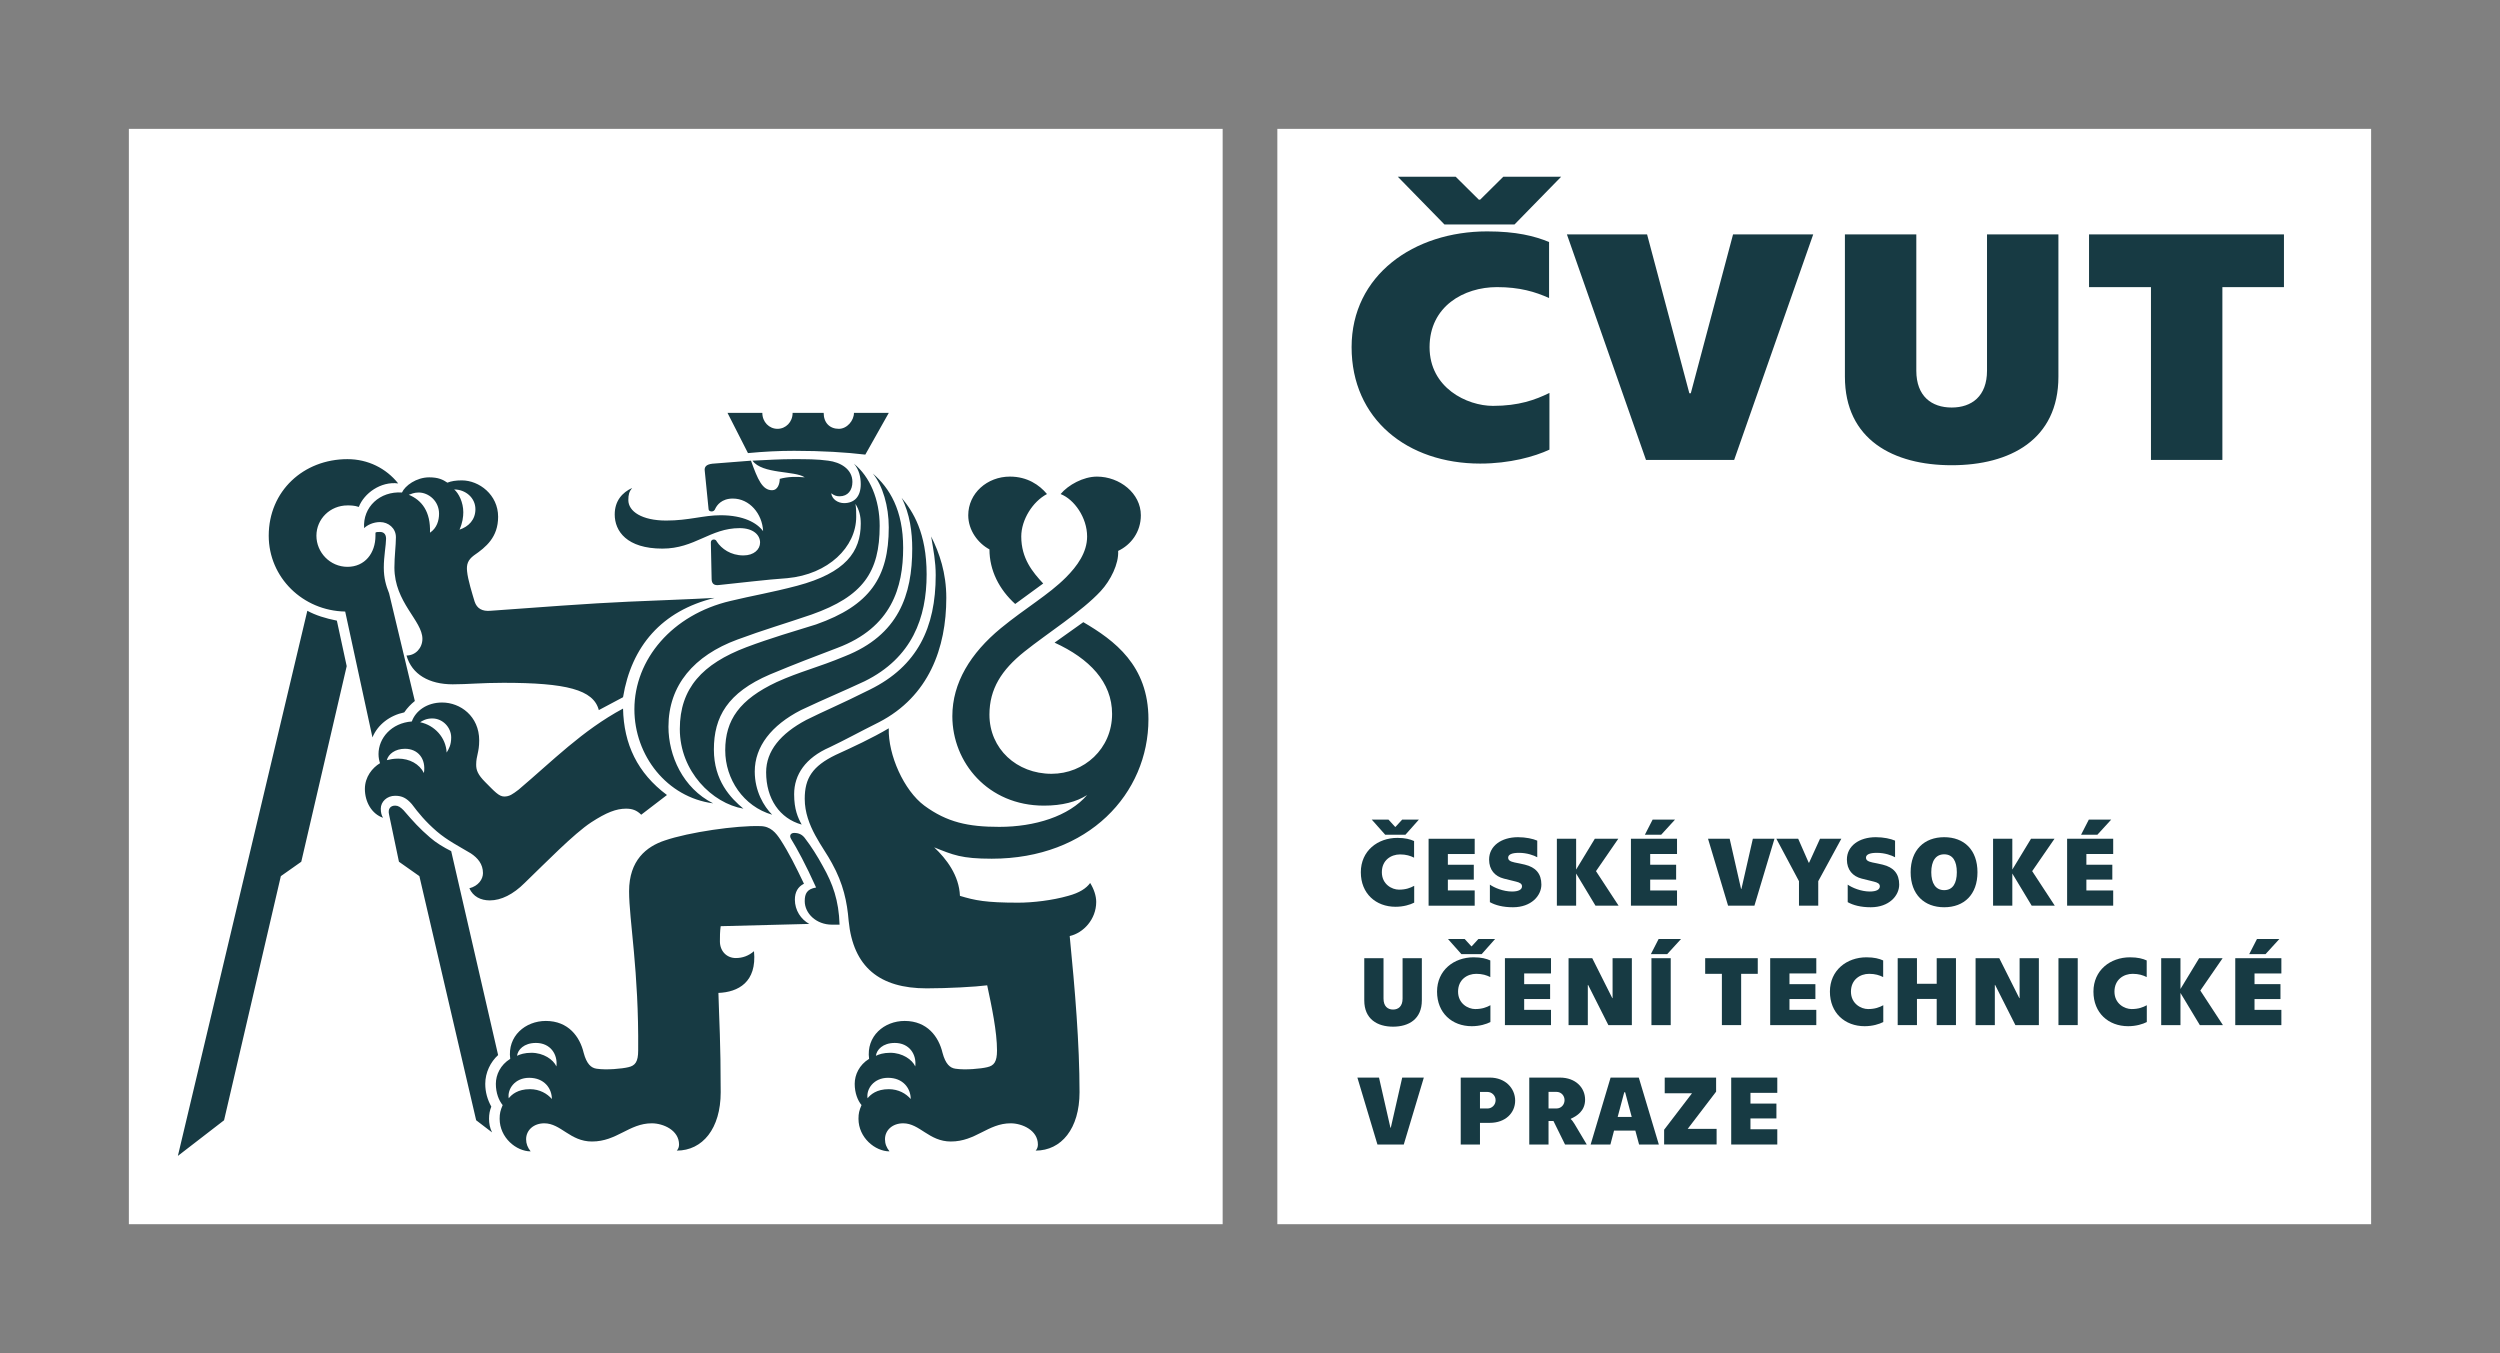 <?xml version="1.0" encoding="UTF-8"?>
<svg xmlns="http://www.w3.org/2000/svg" width="194" height="105" viewBox="0 0 194 105" fill="none">
  <rect x="0" y="0" width="194" height="105" fill="#808080" stroke="none"/>
  <g clip-path="url(#clip0_830_349)">
    <path d="M183.999 10.001H99.122V95H183.999V10.001Z" fill="white"></path>
    <path d="M166.915 22.281V35.691H172.457V22.281H177.235V18.188H162.109V22.281H166.915ZM148.706 18.188H143.165V29.23C143.165 34.12 146.926 36.102 151.45 36.102C155.973 36.102 159.733 34.12 159.733 29.23V18.188H154.192V28.766C154.192 30.748 153.004 31.624 151.45 31.624C149.894 31.624 148.706 30.749 148.706 28.766V18.188ZM127.728 35.69H134.571L140.706 18.188H134.485L131.206 30.517H131.093L127.813 18.188H121.592L127.728 35.69ZM104.884 26.939C104.884 32.525 109.209 35.974 114.864 35.974C117.154 35.974 119.076 35.433 120.236 34.893V30.491C119.133 31.032 117.86 31.496 115.854 31.496C113.846 31.496 110.934 30.105 110.934 26.939C110.934 23.773 113.592 22.28 116.165 22.28C117.918 22.28 119.133 22.641 120.208 23.129V18.779C119.076 18.316 117.664 17.956 115.401 17.956C109.719 17.956 104.884 21.354 104.884 26.939Z" fill="#173A43"></path>
    <path d="M108.469 13.713L112.088 17.417H117.528L121.147 13.713H116.657L114.861 15.493H114.755L112.959 13.713H108.469Z" fill="#173A43"></path>
    <path d="M94.878 10H10V95H94.878V10Z" fill="white"></path>
    <path d="M23.849 47.396C24.495 47.75 25.259 47.985 26.141 48.162L26.904 51.692L23.379 66.871L21.793 67.989L17.387 86.933L13.803 89.698L23.849 47.396ZM26.787 47.456C23.497 47.396 20.853 44.808 20.853 41.572C20.853 38.102 23.555 35.63 26.963 35.63C28.549 35.63 29.959 36.336 30.899 37.513C29.547 37.337 28.255 38.278 27.844 39.337C27.492 39.22 27.198 39.22 26.963 39.22C25.612 39.22 24.554 40.279 24.554 41.573C24.554 42.867 25.612 43.986 26.963 43.986C28.314 43.986 29.136 42.926 29.136 41.573C29.136 41.514 29.136 41.397 29.136 41.338C29.195 41.279 29.312 41.279 29.489 41.279C29.724 41.279 29.959 41.397 29.959 41.808C29.959 42.279 29.783 43.161 29.783 44.044C29.783 44.867 29.959 45.456 30.194 46.044L32.191 54.398C31.898 54.634 31.604 54.928 31.369 55.281C30.253 55.517 29.313 56.222 28.902 57.222L26.787 47.456ZM39.065 52.986C37.362 52.986 36.304 53.103 35.129 53.103C33.308 53.103 31.957 52.338 31.545 50.868C32.25 50.868 32.779 50.279 32.779 49.574C32.779 48.162 30.606 46.749 30.606 44.043C30.606 43.16 30.723 42.337 30.723 41.69C30.723 40.984 30.136 40.513 29.489 40.513C28.961 40.513 28.491 40.749 28.256 40.984C28.138 39.337 29.489 38.102 31.193 38.219C31.429 37.69 32.309 37.042 33.308 37.042C34.013 37.042 34.366 37.218 34.718 37.454C35.012 37.337 35.364 37.277 35.834 37.277C37.185 37.277 38.654 38.396 38.654 40.101C38.654 41.69 37.714 42.455 36.774 43.102C36.304 43.454 36.187 43.808 36.246 44.337C36.305 44.985 36.657 46.103 36.833 46.691C37.01 47.22 37.421 47.456 38.068 47.396C41.298 47.161 45.939 46.809 48.759 46.691C51.403 46.574 53.283 46.515 55.458 46.397C51.345 47.396 48.995 50.162 48.348 54.104L46.468 55.104C46.057 53.516 43.941 52.986 39.065 52.986ZM36.422 68.93C37.127 68.753 37.479 68.224 37.479 67.753C37.479 67.047 37.068 66.576 36.539 66.223C35.658 65.694 34.718 65.223 33.896 64.517C33.014 63.752 32.486 63.105 31.957 62.399C31.546 61.928 31.194 61.752 30.665 61.752C30.019 61.752 29.549 62.222 29.549 62.752C29.549 63.046 29.607 63.282 29.725 63.459C28.844 63.164 28.315 62.222 28.315 61.222C28.315 60.281 28.902 59.575 29.49 59.222C29.431 59.046 29.373 58.81 29.373 58.516C29.373 57.28 30.371 56.104 31.957 55.986C32.251 55.162 33.132 54.515 34.307 54.515C35.718 54.515 37.186 55.574 37.186 57.456C37.186 58.398 36.951 58.634 36.951 59.34C36.951 59.752 37.069 60.104 37.656 60.693C38.361 61.399 38.713 61.81 39.125 61.81C39.537 61.81 39.771 61.634 40.241 61.28C42.884 59.045 45.176 56.692 48.348 54.985C48.407 57.75 49.465 59.987 51.756 61.693L49.758 63.223C49.407 62.87 49.053 62.752 48.583 62.752C47.82 62.752 47.057 63.046 45.881 63.811C44.53 64.695 42.298 66.989 40.712 68.518C39.83 69.401 38.89 69.871 38.009 69.871C37.303 69.871 36.715 69.577 36.422 68.93ZM31.428 58.105C30.664 58.105 30.136 58.517 30.018 58.987C30.254 58.928 30.547 58.869 30.899 58.869C31.781 58.869 32.544 59.282 32.896 59.987C33.073 58.869 32.427 58.105 31.428 58.105ZM36.95 86.932L32.544 67.988L30.958 66.87L30.194 63.223C30.077 62.752 30.312 62.516 30.664 62.516C30.899 62.516 31.076 62.634 31.311 62.87C32.074 63.752 32.544 64.281 33.367 64.987C33.837 65.4 34.425 65.752 35.012 66.047L38.654 81.873C38.067 82.402 37.656 83.226 37.656 84.108C37.656 84.756 37.832 85.344 38.126 85.874C38.008 86.167 37.949 86.461 37.949 86.815C37.949 87.168 38.008 87.521 38.184 87.874L36.95 86.932ZM34.071 39.866C34.071 38.866 33.249 38.218 32.486 38.218C32.133 38.218 31.898 38.336 31.722 38.395C32.721 38.807 33.426 39.689 33.367 41.337C33.895 40.984 34.071 40.396 34.071 39.866ZM35.012 57.222C35.012 56.457 34.365 55.751 33.543 55.751C33.073 55.751 32.78 55.928 32.604 56.045C33.72 56.28 34.601 57.222 34.66 58.398C34.836 58.105 35.012 57.81 35.012 57.222ZM36.892 39.514C36.892 38.631 36.128 37.983 35.247 37.983C35.599 38.278 35.952 38.983 35.952 39.749C35.952 40.101 35.893 40.572 35.658 41.102C36.363 40.867 36.892 40.336 36.892 39.514ZM38.772 86.815C38.772 86.402 38.831 86.167 39.007 85.755C38.712 85.403 38.478 84.814 38.478 84.108C38.478 83.402 38.831 82.637 39.594 82.167C39.359 80.402 40.769 79.225 42.356 79.225C44.117 79.225 44.999 80.462 45.292 81.696C45.527 82.579 45.88 82.873 46.292 82.932C47.056 83.05 48.289 82.932 48.759 82.815C49.288 82.697 49.522 82.402 49.522 81.52C49.581 75.343 48.817 71.401 48.817 69.165C48.817 66.753 50.168 65.694 51.578 65.224C53.459 64.576 57.16 64.047 58.981 64.106C59.803 64.106 60.215 64.636 60.566 65.165C61.212 66.165 61.741 67.225 62.387 68.577C61.918 68.812 61.682 69.224 61.682 69.813C61.682 70.637 62.152 71.343 62.799 71.696L55.925 71.872C55.865 72.285 55.865 72.696 55.865 73.049C55.865 73.813 56.395 74.344 57.1 74.344C57.629 74.344 58.099 74.167 58.51 73.813C58.745 76.225 57.276 76.991 55.749 77.05C55.808 79.227 55.926 80.815 55.926 84.757C55.926 87.581 54.516 89.287 52.518 89.287C52.636 89.17 52.694 88.993 52.694 88.816C52.694 87.699 51.46 87.169 50.579 87.169C48.816 87.169 47.876 88.581 45.937 88.581C44.234 88.581 43.529 87.169 42.236 87.169C41.414 87.169 40.826 87.699 40.826 88.406C40.826 88.758 40.944 89.052 41.179 89.347C40.064 89.345 38.772 88.286 38.772 86.815ZM41.062 83.638C39.947 83.638 39.359 84.52 39.477 85.226C39.712 84.932 40.182 84.52 41.122 84.52C41.886 84.52 42.472 84.873 42.825 85.284C42.825 84.462 42.237 83.638 41.062 83.638ZM41.591 80.932C40.652 80.932 40.182 81.461 40.122 81.931C40.356 81.814 40.71 81.696 41.238 81.696C42.178 81.696 42.941 82.225 43.177 82.755C43.295 81.814 42.707 80.932 41.591 80.932ZM49.229 55.045C49.229 51.162 52.167 47.691 56.69 46.632C58.394 46.22 59.862 45.984 61.86 45.455C65.62 44.455 66.795 42.808 66.795 40.631C66.795 40.042 66.677 39.572 66.383 39.101C66.442 39.454 66.442 39.749 66.442 40.101C66.442 42.454 64.268 44.572 61.096 44.866C59.392 44.984 57.571 45.219 55.809 45.396C55.397 45.455 55.222 45.278 55.222 44.925L55.162 42.101C55.162 41.983 55.222 41.866 55.397 41.866C55.515 41.866 55.574 41.925 55.633 42.042C55.986 42.572 56.691 43.101 57.689 43.101C58.512 43.101 58.982 42.63 58.982 42.101C58.982 41.513 58.453 40.983 57.396 40.983C55.104 40.983 53.929 42.572 51.403 42.572C48.642 42.572 47.702 41.218 47.702 39.924C47.702 38.865 48.289 38.218 49.053 37.865C48.818 38.159 48.759 38.395 48.759 38.806C48.759 39.689 49.818 40.395 51.697 40.395C53.459 40.395 54.576 39.983 55.927 39.983C57.688 39.983 58.747 40.571 59.217 41.219C59.157 39.865 58.159 38.688 56.867 38.688C55.985 38.688 55.632 39.218 55.515 39.454C55.456 39.63 55.339 39.689 55.222 39.689C55.104 39.689 54.986 39.63 54.986 39.513L54.692 36.571C54.634 36.218 54.81 36.041 55.28 35.983L58.276 35.748C58.805 37.218 59.157 38.042 59.921 38.042C60.332 38.042 60.508 37.571 60.508 37.16C61.154 36.983 61.801 36.983 62.446 37.041C61.683 36.513 59.156 36.806 58.393 35.748C59.626 35.688 60.566 35.63 61.566 35.63C62.564 35.63 63.445 35.63 64.268 35.748C65.207 35.865 66.147 36.395 66.147 37.395C66.147 38.042 65.796 38.513 65.149 38.513C64.914 38.513 64.738 38.454 64.503 38.278C64.562 38.748 65.031 39.042 65.501 39.042C66.266 39.042 66.794 38.571 66.794 37.571C66.794 37.041 66.676 36.454 66.266 35.983C67.499 36.983 68.263 38.748 68.263 40.807C68.263 44.395 66.971 46.279 62.976 47.69C60.919 48.396 59.274 48.867 57.218 49.632C53.87 50.867 51.872 53.162 51.872 56.397C51.872 58.634 52.988 61.163 55.338 62.34C51.755 61.87 49.229 58.634 49.229 55.045ZM52.754 56.574C52.754 53.398 54.517 51.515 57.924 50.221C59.804 49.515 61.625 48.985 63.329 48.456C67.5 46.985 68.968 44.808 68.968 40.925C68.968 39.278 68.499 37.689 67.734 36.748C69.026 37.866 70.085 39.572 70.085 42.514C70.085 45.573 69.203 48.692 64.973 50.28C62.977 51.045 61.86 51.457 59.746 52.339C56.455 53.751 55.397 55.634 55.397 58.163C55.397 60.575 56.69 61.928 57.688 62.752C55.28 62.341 52.754 59.869 52.754 56.574ZM56.278 58.222C56.278 55.868 57.394 54.28 60.273 52.927C62.095 52.103 63.446 51.809 65.561 50.926C69.732 49.279 70.789 46.161 70.789 42.573C70.789 41.337 70.613 39.866 69.966 38.631C70.848 39.69 71.906 41.337 71.906 44.573C71.906 47.927 70.789 51.045 67.088 52.868C65.326 53.692 64.151 54.163 62.153 55.104C59.862 56.281 58.569 57.928 58.569 59.87C58.569 61.4 59.275 62.576 59.921 63.223C57.688 62.576 56.278 60.458 56.278 58.222ZM61.625 34.983C60.45 34.983 59.275 35.043 58.042 35.16L56.455 32.041H59.157C59.157 32.747 59.688 33.277 60.333 33.277C60.979 33.277 61.507 32.748 61.507 32.041H63.917C63.917 32.806 64.387 33.277 65.092 33.277C65.737 33.277 66.267 32.63 66.267 32.041H68.969L67.148 35.278C65.679 35.101 63.798 34.983 61.625 34.983ZM59.452 59.928C59.452 58.281 60.567 56.928 62.565 55.868C63.974 55.162 65.149 54.692 67.499 53.515C71.201 51.691 72.611 48.691 72.611 44.632C72.611 43.572 72.434 42.69 72.257 41.631C72.904 42.925 73.433 44.455 73.433 46.397C73.433 50.279 72.081 54.044 68.205 56.045C66.559 56.869 65.62 57.398 64.386 57.986C62.506 58.81 61.625 60.104 61.625 61.634C61.625 62.811 61.918 63.458 62.212 63.987C60.508 63.517 59.452 61.987 59.452 59.928ZM62.447 69.93C62.447 69.342 62.623 68.989 63.329 68.87C62.506 67.047 61.86 65.871 61.39 65.105C61.213 64.811 61.39 64.635 61.625 64.635C61.978 64.635 62.272 64.753 62.507 65.105C62.918 65.635 63.447 66.458 63.857 67.224C64.622 68.577 65.092 69.871 65.15 71.754H64.563C63.329 71.754 62.447 70.871 62.447 69.93ZM66.618 86.815C66.618 86.402 66.677 86.167 66.854 85.755C66.56 85.403 66.325 84.814 66.325 84.108C66.325 83.402 66.677 82.637 67.441 82.167C67.206 80.402 68.616 79.225 70.201 79.225C71.964 79.225 72.846 80.462 73.139 81.696C73.375 82.579 73.726 82.873 74.138 82.932C74.901 83.05 76.135 82.932 76.606 82.815C77.134 82.697 77.368 82.402 77.368 81.52C77.368 80.049 76.957 78.109 76.606 76.461C75.724 76.578 73.55 76.696 71.906 76.696C68.263 76.696 66.206 75.049 65.855 71.46C65.737 69.989 65.443 68.577 64.562 66.989C63.916 65.753 62.447 64.106 62.447 61.988C62.447 60.4 63.035 59.458 64.856 58.577C66.147 57.988 67.676 57.282 68.968 56.517C68.909 58.577 70.143 61.341 71.729 62.517C73.491 63.812 75.135 64.165 77.545 64.165C80.305 64.165 82.95 63.342 84.36 61.694C83.537 62.224 82.421 62.517 81.011 62.517C76.664 62.517 73.902 59.164 73.902 55.576C73.902 52.987 75.312 50.692 77.662 48.751C79.6 47.163 81.364 46.163 82.715 44.809C83.596 43.927 84.36 42.868 84.36 41.633C84.36 40.162 83.361 38.75 82.303 38.339C82.89 37.633 84.065 36.985 85.123 36.985C86.885 36.985 88.53 38.279 88.53 39.986C88.53 41.279 87.767 42.279 86.768 42.75C86.827 43.751 86.18 45.044 85.417 45.868C83.948 47.456 81.245 49.163 79.484 50.575C77.721 51.987 76.78 53.458 76.78 55.458C76.78 58.106 78.895 60.047 81.598 60.047C84.125 60.047 86.298 58.106 86.298 55.399C86.298 52.928 84.536 51.104 81.834 49.869L84.066 48.28C86.475 49.692 89.119 51.633 89.119 55.811C89.119 61.577 84.478 66.636 76.958 66.636C74.608 66.636 73.961 66.343 72.493 65.754C73.433 66.636 74.431 67.931 74.491 69.519C75.666 69.872 76.488 70.048 79.014 70.048C80.13 70.048 81.658 69.872 82.891 69.519C83.773 69.283 84.301 68.931 84.596 68.519C84.889 68.989 85.066 69.519 85.066 69.989C85.066 71.343 84.066 72.401 83.009 72.637C83.421 76.814 83.772 80.992 83.772 84.757C83.772 87.58 82.362 89.287 80.366 89.287C80.483 89.17 80.541 88.993 80.541 88.816C80.541 87.698 79.308 87.169 78.427 87.169C76.665 87.169 75.725 88.581 73.786 88.581C72.082 88.581 71.377 87.169 70.085 87.169C69.262 87.169 68.675 87.698 68.675 88.405C68.675 88.757 68.791 89.051 69.027 89.346C67.911 89.345 66.618 88.286 66.618 86.815ZM68.909 83.638C67.793 83.638 67.206 84.52 67.323 85.226C67.558 84.932 68.029 84.52 68.968 84.52C69.732 84.52 70.32 84.873 70.672 85.284C70.672 84.462 70.085 83.638 68.909 83.638ZM69.438 80.932C68.499 80.932 68.029 81.461 67.97 81.931C68.205 81.814 68.557 81.696 69.086 81.696C70.026 81.696 70.79 82.225 71.024 82.755C71.141 81.814 70.555 80.932 69.438 80.932ZM76.782 42.632C75.901 42.161 75.136 41.161 75.136 39.984C75.136 38.278 76.606 36.984 78.368 36.984C79.719 36.984 80.659 37.632 81.246 38.337C80.131 38.925 79.25 40.337 79.25 41.632C79.25 43.338 80.131 44.397 80.953 45.279L78.779 46.868C77.546 45.749 76.782 44.278 76.782 42.632Z" fill="#173A43"></path>
    <path d="M105.6 67.685C105.6 66.028 106.905 65.02 108.436 65.02C109.047 65.02 109.429 65.127 109.733 65.264V66.555C109.444 66.41 109.115 66.303 108.643 66.303C107.949 66.303 107.232 66.745 107.232 67.685C107.232 68.624 108.018 69.037 108.559 69.037C109.101 69.037 109.444 68.9 109.742 68.739V70.045C109.43 70.206 108.91 70.366 108.293 70.366C106.767 70.365 105.6 69.342 105.6 67.685ZM106.446 63.599H107.744L108.261 64.164H108.292L108.811 63.599H110.107L109.062 64.775H107.491L106.446 63.599Z" fill="#173A43"></path>
    <path d="M110.859 65.088H114.436V66.272H112.354V67.105H114.366V68.258H112.354V69.098H114.436V70.282H110.859V65.088Z" fill="#173A43"></path>
    <path d="M115.615 70.007V68.647C115.951 68.884 116.645 69.182 117.331 69.182C117.834 69.182 118.108 69.037 118.108 68.776C118.108 68.571 117.919 68.479 117.636 68.411C117.3 68.326 117.094 68.281 116.706 68.181C116.004 68.006 115.554 67.501 115.554 66.7C115.554 65.645 116.507 64.966 117.796 64.966C118.406 64.966 118.955 65.088 119.291 65.233V66.523C119.031 66.378 118.505 66.18 117.872 66.18C117.293 66.18 117.033 66.325 117.033 66.554C117.033 66.752 117.186 66.852 117.536 66.928C117.796 66.981 117.986 67.013 118.329 67.096C119.176 67.302 119.611 67.798 119.611 68.646C119.611 69.509 118.825 70.403 117.407 70.403C116.63 70.404 116.034 70.243 115.615 70.007Z" fill="#173A43"></path>
    <path d="M123.81 70.281L122.308 67.785V70.281H120.813V65.088H122.308V67.479L123.757 65.088H125.579L123.849 67.601L125.603 70.281H123.81Z" fill="#173A43"></path>
    <path d="M126.56 65.088H130.137V66.272H128.055V67.105H130.068V68.258H128.055V69.098H130.137V70.281H126.56V65.088ZM128.245 63.599H129.983L128.908 64.775H127.643L128.245 63.599Z" fill="#173A43"></path>
    <path d="M132.543 65.088H134.222L135.105 68.975H135.136L136.021 65.088H137.699L136.143 70.281H134.099L132.543 65.088Z" fill="#173A43"></path>
    <path d="M139.601 68.38L137.846 65.088H139.54L140.355 66.945H140.387L141.233 65.088H142.887L141.096 68.38V70.281H139.601V68.38Z" fill="#173A43"></path>
    <path d="M143.382 70.007V68.647C143.717 68.884 144.411 69.182 145.097 69.182C145.6 69.182 145.875 69.037 145.875 68.776C145.875 68.571 145.685 68.479 145.402 68.411C145.067 68.326 144.861 68.281 144.472 68.181C143.77 68.006 143.319 67.501 143.319 66.7C143.319 65.645 144.273 64.966 145.562 64.966C146.173 64.966 146.722 65.088 147.057 65.233V66.523C146.798 66.378 146.271 66.18 145.639 66.18C145.059 66.18 144.8 66.325 144.8 66.554C144.8 66.752 144.952 66.852 145.303 66.928C145.563 66.981 145.753 67.013 146.096 67.096C146.943 67.302 147.378 67.798 147.378 68.646C147.378 69.509 146.592 70.403 145.173 70.403C144.396 70.404 143.8 70.243 143.382 70.007Z" fill="#173A43"></path>
    <path d="M148.266 67.685C148.266 65.951 149.327 64.966 150.868 64.966C152.416 64.966 153.452 65.952 153.452 67.685C153.452 69.418 152.416 70.403 150.868 70.403C149.326 70.403 148.266 69.418 148.266 67.685ZM151.85 67.685C151.85 66.83 151.538 66.295 150.867 66.295C150.203 66.295 149.867 66.83 149.867 67.685C149.867 68.541 150.203 69.075 150.867 69.075C151.538 69.075 151.85 68.54 151.85 67.685Z" fill="#173A43"></path>
    <path d="M157.659 70.281L156.156 67.785V70.281H154.662V65.088H156.156V67.479L157.606 65.088H159.429L157.697 67.601L159.451 70.281H157.659Z" fill="#173A43"></path>
    <path d="M160.408 65.088H163.984V66.272H161.903V67.105H163.916V68.258H161.903V69.098H163.984V70.281H160.408V65.088ZM162.094 63.599H163.832L162.757 64.775H161.491L162.094 63.599Z" fill="#173A43"></path>
    <path d="M105.867 77.631V74.355H107.361V77.494C107.361 78.081 107.681 78.341 108.102 78.341C108.52 78.341 108.84 78.081 108.84 77.494V74.355H110.335V77.631C110.335 79.082 109.321 79.67 108.102 79.67C106.881 79.67 105.867 79.082 105.867 77.631Z" fill="#173A43"></path>
    <path d="M111.515 76.951C111.515 75.294 112.819 74.287 114.351 74.287C114.961 74.287 115.343 74.393 115.648 74.531V75.821C115.358 75.676 115.031 75.569 114.557 75.569C113.863 75.569 113.146 76.012 113.146 76.951C113.146 77.89 113.932 78.303 114.474 78.303C115.014 78.303 115.359 78.166 115.656 78.005V79.311C115.344 79.472 114.824 79.633 114.207 79.633C112.681 79.632 111.515 78.608 111.515 76.951ZM112.361 72.865H113.657L114.175 73.431H114.206L114.725 72.865H116.021L114.977 74.041H113.405L112.361 72.865Z" fill="#173A43"></path>
    <path d="M116.782 74.355H120.358V75.539H118.276V76.371H120.289V77.525H118.276V78.365H120.358V79.549H116.782V74.355Z" fill="#173A43"></path>
    <path d="M121.72 74.355H123.558L125.114 77.456H125.136V74.355H126.632V79.548H124.809L123.238 76.432H123.215V79.548H121.72V74.355Z" fill="#173A43"></path>
    <path d="M128.71 72.865H130.449L129.374 74.041H128.107L128.71 72.865ZM128.152 74.355H129.648V79.548H128.152V74.355Z" fill="#173A43"></path>
    <path d="M133.618 75.569H132.322V74.355H136.402V75.569H135.113V79.548H133.618V75.569Z" fill="#173A43"></path>
    <path d="M137.367 74.355H140.945V75.539H138.863V76.371H140.875V77.525H138.863V78.365H140.945V79.549H137.367V74.355Z" fill="#173A43"></path>
    <path d="M142.001 76.951C142.001 75.294 143.305 74.287 144.838 74.287C145.449 74.287 145.829 74.393 146.134 74.531V75.821C145.846 75.676 145.517 75.569 145.044 75.569C144.35 75.569 143.634 76.012 143.634 76.951C143.634 77.89 144.419 78.303 144.961 78.303C145.502 78.303 145.846 78.166 146.143 78.006V79.311C145.83 79.472 145.312 79.633 144.694 79.633C143.167 79.632 142.001 78.608 142.001 76.951Z" fill="#173A43"></path>
    <path d="M148.756 74.355V76.341H150.288V74.355H151.783V79.548H150.288V77.517H148.756V79.548H147.261V74.355H148.756Z" fill="#173A43"></path>
    <path d="M153.305 74.355H155.143L156.698 77.456H156.721V74.355H158.216V79.548H156.394L154.822 76.432H154.799V79.548H153.305V74.355Z" fill="#173A43"></path>
    <path d="M159.737 74.355H161.232V79.548H159.737V74.355Z" fill="#173A43"></path>
    <path d="M162.451 76.951C162.451 75.294 163.755 74.287 165.287 74.287C165.897 74.287 166.279 74.393 166.584 74.531V75.821C166.294 75.676 165.966 75.569 165.493 75.569C164.799 75.569 164.082 76.012 164.082 76.951C164.082 77.89 164.868 78.303 165.41 78.303C165.95 78.303 166.294 78.166 166.592 78.006V79.311C166.28 79.472 165.761 79.633 165.143 79.633C163.618 79.632 162.451 78.608 162.451 76.951Z" fill="#173A43"></path>
    <path d="M170.707 79.548L169.204 77.051V79.548H167.709V74.355H169.204V76.746L170.654 74.355H172.476L170.745 76.867L172.498 79.548H170.707Z" fill="#173A43"></path>
    <path d="M173.456 74.355H177.034V75.539H174.951V76.371H176.964V77.525H174.951V78.365H177.034V79.549H173.456V74.355ZM175.142 72.865H176.88L175.805 74.041H174.539L175.142 72.865Z" fill="#173A43"></path>
    <path d="M105.333 83.621H107.011L107.896 87.508H107.927L108.812 83.621H110.489L108.933 88.814H106.889L105.333 83.621Z" fill="#173A43"></path>
    <path d="M113.351 83.621H115.609C116.82 83.621 117.576 84.454 117.576 85.408C117.576 86.362 116.82 87.133 115.609 87.133H114.846V88.814H113.352V83.621H113.351ZM115.433 86.019C115.761 86.019 116.059 85.751 116.059 85.377C116.059 85.011 115.761 84.736 115.433 84.736H114.846V86.019L115.433 86.019Z" fill="#173A43"></path>
    <path d="M118.671 83.621H121.051C122.263 83.621 123.003 84.4 123.003 85.332C123.003 86.218 122.355 86.607 121.897 86.814L121.889 86.844C121.957 86.89 122.08 87.043 122.178 87.211L123.132 88.814H121.447L120.548 86.989H120.166V88.814H118.671V83.621ZM120.769 86.019C121.173 86.019 121.409 85.699 121.409 85.37C121.409 85.041 121.172 84.728 120.769 84.728H120.166V86.019H120.769Z" fill="#173A43"></path>
    <path d="M126.904 87.737H125.249L124.967 88.814H123.434L124.982 83.621H127.17L128.726 88.814H127.193L126.904 87.737ZM126.622 86.676L126.111 84.759H126.042L125.531 86.676H126.622Z" fill="#173A43"></path>
    <path d="M129.136 87.668L131.302 84.835H129.182V83.621H133.17V84.713L130.966 87.599H133.209V88.813H129.136L129.136 87.668Z" fill="#173A43"></path>
    <path d="M134.342 83.621H137.918V84.805H135.836V85.638H137.85V86.791H135.836V87.631H137.918V88.814H134.342V83.621Z" fill="#173A43"></path>
  </g>
  <defs>
    <clipPath id="clip0_830_349">
      <rect width="174" height="85" fill="white" transform="translate(10 10)"></rect>
    </clipPath>
  </defs>
</svg>
